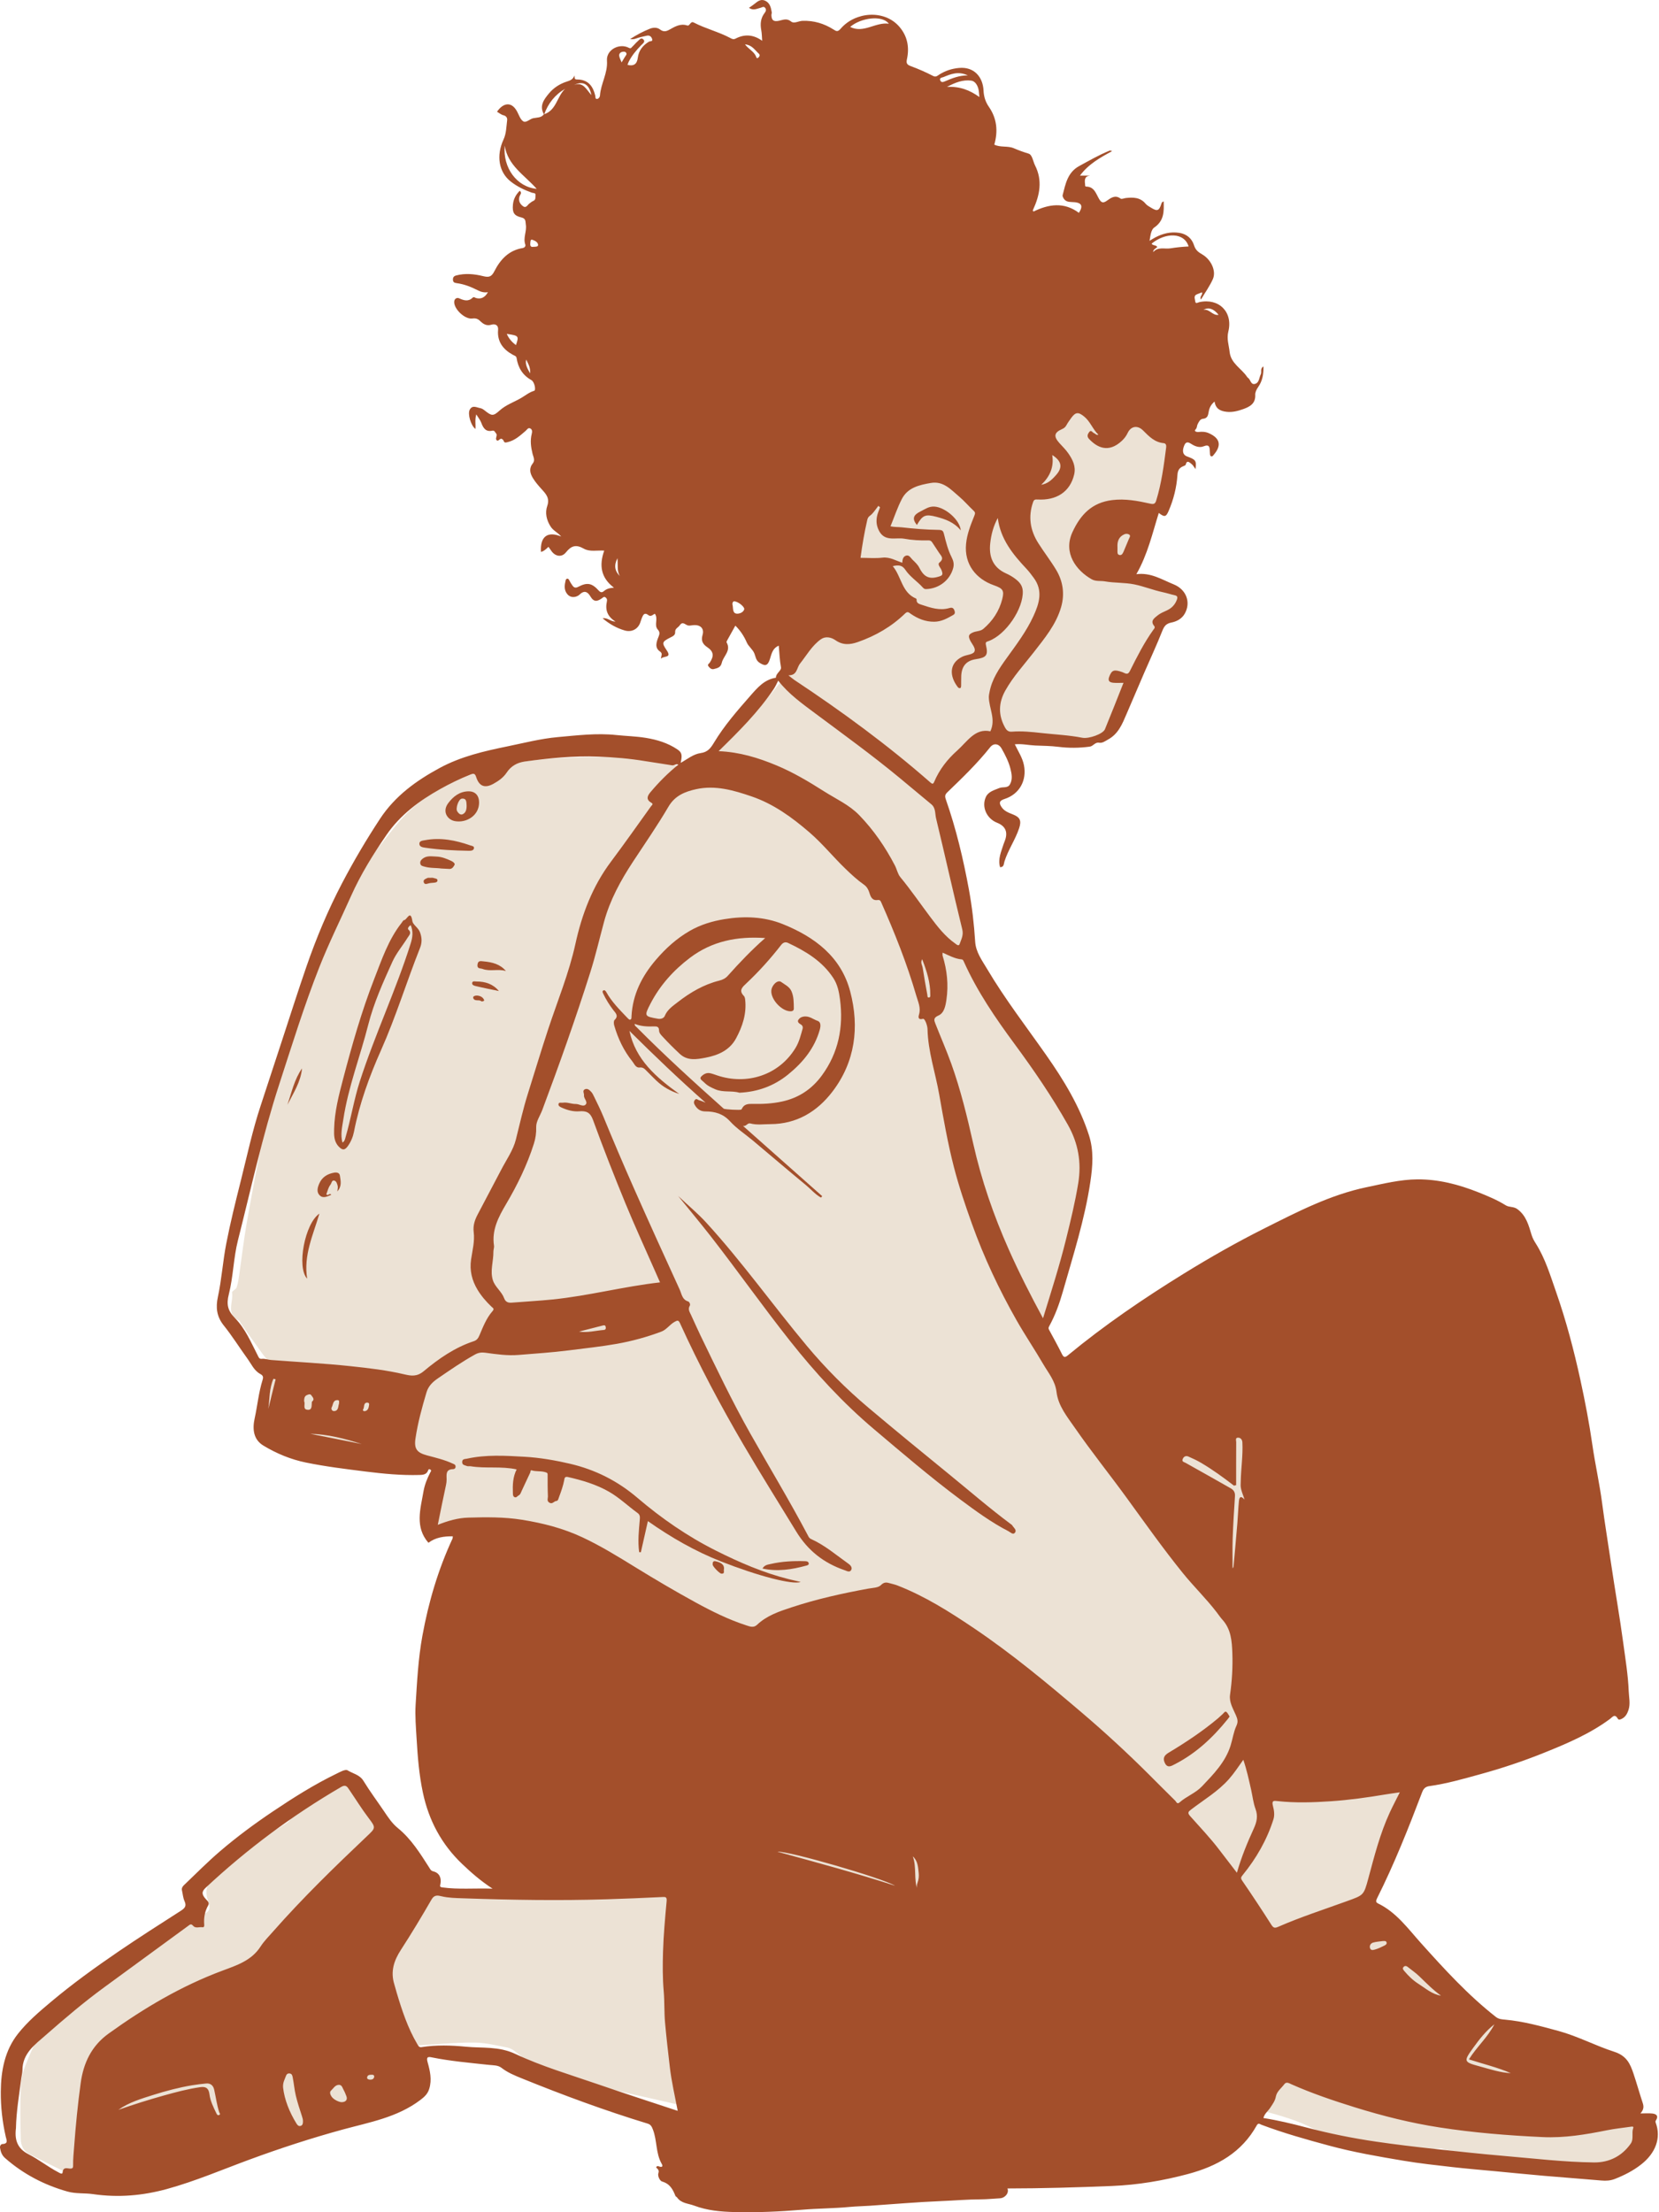 <svg viewBox="135 0 810 1080" fill="none" xmlns="http://www.w3.org/2000/svg" xmlns:xlink="http://www.w3.org/1999/xlink" overflow="visible" width="810px" height="1080px"><g id="Master/Stickers/Looking Ahead"><g id="Group 3"><path id="Vector" d="M331.121 999.282C330.877 1002.38 330.779 1004.88 330.432 1007.34C330.334 1008.05 329.644 1008.9 328.991 1009.24C326.263 1010.66 325.549 1013.08 325.677 1015.79C325.885 1020.21 323.798 1023.17 320.307 1025.6C310.011 1032.81 298.666 1037.1 286.266 1039.21C275.024 1041.11 263.936 1043.92 252.749 1046.14C249.161 1046.86 245.462 1047.16 241.795 1047.31C238.493 1047.44 236.357 1045.24 235.96 1041.85C235.869 1041.07 235.948 1040.26 235.948 1038.88C221.954 1048.78 205.581 1051.42 190.251 1056.81C186.986 1057.95 183.464 1058.77 180.602 1060.58C176.232 1063.35 172.089 1062.66 167.981 1060.8C161.689 1057.95 155.562 1054.72 149.368 1051.65C146.347 1050.15 145.224 1047.27 145.145 1044.35C144.901 1035.51 144.834 1026.66 145.169 1017.82C145.297 1014.47 146.353 1011.02 147.586 1007.85C149.704 1002.44 152.175 997.152 154.726 991.928C156.582 988.126 159.547 985.398 163.111 982.92C169.287 978.63 175.067 973.729 180.803 968.841C194.065 957.545 207.338 946.297 223.523 939.237C227.166 937.65 230.822 936.087 234.453 934.47C237.303 933.201 237.852 931.761 236.809 928.697C236.461 927.672 236.107 926.628 235.936 925.56C235.399 922.271 236.247 919.61 238.975 917.352C245.365 912.061 251.358 906.281 257.906 901.216C263.13 897.176 268.921 893.862 274.499 890.286C276.159 889.224 277.337 888.04 277.484 885.898C277.539 885.093 278.246 884.037 278.96 883.61C287.895 878.258 296.86 872.954 305.91 867.797C306.753 867.315 308.37 867.688 309.365 868.188C309.914 868.469 309.938 869.83 310.158 870.715C310.28 871.197 310.158 871.819 310.414 872.185C314.033 877.324 317.542 882.554 321.399 887.509C324.914 892.019 328.936 896.133 332.519 900.594C338.341 907.85 344.126 915.155 349.637 922.649C351.504 925.194 353.988 924.657 356.234 924.956C362.386 925.78 368.58 926.47 374.78 926.726C379.058 926.903 383.367 926.274 388.328 925.963C386.058 922.704 384.24 919.457 381.829 916.742C369.147 902.425 361.372 885.654 356.71 867.297C354.421 858.295 351.559 849.361 350.241 840.213C349.149 832.609 348.996 824.602 350.089 817.01C352.041 803.364 354.83 789.804 358.053 776.39C360.384 766.686 363.972 757.288 367.146 747.292C363.173 748.012 359.426 748.525 355.764 749.403C351.272 750.478 345.475 746.621 345.865 742.001C346.274 737.204 347.568 732.468 348.715 727.763C349.808 723.271 351.211 718.847 352.487 714.361C346.103 713.415 339.781 712.61 333.513 711.499C328.637 710.633 323.828 709.375 318.983 708.32C318.232 708.155 317.207 707.77 316.724 708.1C312.745 710.828 308.26 709.888 304.086 709.534C298.221 709.046 292.271 708.204 286.65 706.525C279.839 704.493 273.047 702.015 268.195 696.157C266.444 694.045 266.352 691.824 266.462 689.419C266.657 685.367 266.908 681.321 267.133 677.269C267.249 675.188 267.042 673.027 267.548 671.05C268.732 666.473 265.437 664.068 263.24 661.047C259.609 656.061 256.075 651.002 252.511 645.967C252.23 645.571 252.139 644.881 251.785 644.716C244.999 641.604 249.1 635.642 248.294 631.003C248.178 630.338 250.192 629.508 250.534 628.52C251.211 626.585 251.486 624.486 251.785 622.441C253.024 613.971 253.994 605.451 255.471 597.017C257.943 582.92 260.573 568.847 263.454 554.829C265.004 547.292 266.877 539.779 269.215 532.45C274.048 517.29 279.125 502.204 284.41 487.198C288.273 476.225 292.679 465.435 296.762 454.535C302.133 440.188 308.724 426.548 318.818 414.813C323.267 409.643 327.136 403.956 331.78 398.976C339.946 390.218 350.033 384.213 361.08 379.685C373.34 374.656 386.253 371.983 399.252 370.75C413.667 369.383 428.247 369.591 442.759 369.463C447.83 369.42 453.067 369.817 457.949 371.08C463.008 372.386 467.799 374.852 472.583 377.067C475.317 378.336 477.575 378.391 478.942 376.066C486.247 363.647 496.873 354.163 506.716 343.935C512.624 337.795 517.64 330.814 523.249 324.375C526.514 320.628 527.063 315.978 527.246 311.578C527.38 308.319 525.562 304.938 524.433 301.673C521.32 292.678 518.074 283.682 511.824 276.292C507.595 271.293 503.061 266.521 498.416 261.901C490.593 254.12 486.003 244.862 486.797 233.822C487.956 217.607 494.236 203.168 503.61 189.943C516.365 171.94 533.337 159.722 554.202 152.979C559.06 151.41 564.339 150.8 569.471 150.489C576.471 150.074 583.611 149.653 590.52 150.55C598.514 151.581 606.448 153.62 614.18 155.975C627.216 159.948 640.062 164.525 652.994 168.84C657.736 170.421 662.508 171.916 667.232 173.539C673.762 175.785 679.053 179.978 683.959 184.652C688.085 188.576 692.216 192.543 695.939 196.84C698.576 199.879 700.541 203.504 703.122 207.336C703.891 201.044 704.635 194.997 705.404 188.735C708.639 189.181 708.401 192.244 708.547 194.16C708.944 199.354 708.12 204.676 708.816 209.808C710.012 218.626 706.973 226.768 705.404 235.073C704.214 241.39 701.047 247.334 698.752 253.443C698.649 253.724 698.545 254.102 698.325 254.23C693.211 257.129 693.962 263.024 691.643 267.345C690.203 270.03 689.275 272.984 687.92 275.718C687.42 276.737 686.37 277.482 685.095 278.879C688.988 280.49 693.162 282.163 697.288 283.945C701.834 285.91 706.814 286.996 710.488 290.743C713.033 293.343 713.198 295.741 710.543 298.243C707.333 301.264 704.013 304.163 700.834 307.214C696.696 311.181 695.67 316.753 694.194 321.849C691.521 331.064 687.792 339.73 683.099 348.03C682.275 349.488 681.018 350.709 679.95 352.033C679.382 352.741 678.558 353.339 678.259 354.139C677.039 357.398 674.201 361.114 670.765 360.772C670.216 360.717 669.624 360.553 669.117 360.693C661.275 362.884 653.415 359.137 645.555 359.112C636.547 359.082 627.502 358.972 618.556 359.802C615.333 360.101 612.007 362.603 609.34 364.837C603.592 369.64 598.234 374.919 592.729 380.014C591.636 381.028 590.898 381.827 591.27 383.81C593.852 397.542 598.398 410.711 602.152 424.113C605.783 437.069 606.43 450.178 609.866 463.195C613.814 478.165 623.908 491.231 632.812 503.773C640.453 514.538 647.575 525.688 654.507 536.929C658.584 543.538 662.276 550.471 665.333 557.605C668.647 565.331 666.078 573.65 664.815 581.766C663.802 588.284 662.691 594.82 661.037 601.197C657.01 616.723 653.641 632.474 646.397 646.981C645.14 649.501 645.713 652.028 644.603 654.615C644.267 655.402 644.09 656.556 644.42 657.276C646.47 661.731 648.697 666.107 650.852 670.519C651.541 671.935 652.176 673.381 653.159 675.505C666.92 668.627 680.536 661.932 694.047 655.03C709.78 646.999 725.159 638.217 741.185 630.839C753.915 624.98 767.348 620.604 780.56 615.826C790.257 612.317 800.437 610.931 810.635 609.583C824.415 607.758 837.029 610.87 848.984 617.461C854.782 620.659 860.647 623.869 864.589 629.466C866.878 632.712 869.081 636.038 871.07 639.474C873.28 643.288 875.397 647.176 877.179 651.198C878.461 654.084 879.358 657.191 880.029 660.279C881.598 667.449 882.806 674.699 884.387 681.87C885.784 688.211 887.658 694.448 889 700.801C891.246 711.469 893.376 722.161 895.286 732.889C896.745 741.079 898.1 749.312 898.942 757.581C900.144 769.396 901.047 781.248 899.564 793.148C898.594 800.935 897.477 808.606 894.261 815.905C892.522 819.842 889.794 822.472 886.187 824.352C877.643 828.813 868.678 831.754 858.944 832.389C851.847 832.853 846.116 836.063 842.79 842.623C839.281 849.538 836.071 856.605 832.507 863.489C828.595 871.05 824.879 878.782 820.247 885.892C815.175 893.673 812.722 902.26 810.598 911.029C808.969 917.761 807.663 924.578 806.418 931.394C805.807 934.745 805.777 937.815 809.072 940.494C813.826 944.357 817.879 949.068 822.437 953.187C829.016 959.125 835.699 964.966 842.503 970.648C848.118 975.334 853.72 980.101 859.787 984.141C865.114 987.693 870.954 990.567 876.807 993.203C881.079 995.126 885.68 996.444 890.245 997.561C903.769 1000.86 914.15 1008.3 921.974 1019.82C925.233 1024.61 929.309 1028.97 933.575 1032.91C937.389 1036.45 938.384 1040.71 937.28 1045.05C934.802 1054.79 931.043 1058.86 919.759 1059.1C909.182 1059.31 898.533 1058.94 888.012 1057.86C878.626 1056.9 869.374 1054.62 860.055 1052.93C853.647 1051.77 847.239 1050.64 840.837 1049.47C839.971 1049.31 839.122 1048.87 838.268 1048.88C836.51 1048.9 834.759 1049.25 833.001 1049.25C830.725 1049.23 828.442 1049.07 826.178 1048.84C820.698 1048.28 815.224 1047.68 809.756 1047.03C798.405 1045.68 786.87 1044.95 776.526 1039.38C768.532 1035.07 759.915 1032.77 751.236 1030.41C745.738 1028.91 740.526 1026.34 735.186 1024.25C732.416 1023.17 729.7 1021.89 726.85 1021.06C722.883 1019.9 719.319 1021.64 715.962 1023.44C707.87 1027.78 699.619 1031.71 690.605 1033.72C685.583 1034.84 680.475 1035.55 675.464 1036.69C670.545 1037.81 665.706 1039.25 660.824 1040.52C648.46 1043.73 636.156 1047.24 623.7 1050.05C612.856 1052.5 601.865 1054.35 590.88 1056.1C580.34 1057.79 569.752 1059.33 559.133 1060.37C548.819 1061.38 538.426 1062.3 528.088 1062.12C513.997 1061.87 500.089 1059.97 487.865 1051.85C480.236 1046.79 475.568 1039.77 473.096 1031.03C472.754 1029.84 470.875 1028.58 469.489 1028.25C451.633 1024.04 433.635 1020.39 415.895 1015.76C405.245 1012.98 395.005 1008.69 386.363 1001.42C385.265 1000.49 383.764 999.788 382.348 999.526C377.295 998.58 372.205 997.292 367.109 997.195C359.566 997.048 352.005 997.75 344.456 998.195C340.092 998.452 335.735 998.903 331.127 999.288L331.121 999.282Z" fill="#ece2d5"/><g id="Group"><path id="Vector_2" d="M400.626 55.877C398.142 51.721 400.601 48.542 402.987 45.655C405.252 42.915 408.272 40.931 411.72 39.833C413.295 39.333 414.766 38.838 415.461 36.843C415.645 37.929 415.254 38.808 416.743 38.808C422.577 38.796 424.64 42.64 425.617 46.632C425.775 47.297 425.537 48.346 426.453 48.31C427.209 48.279 427.881 47.462 427.942 46.589C428.345 40.797 431.793 35.756 431.347 29.587C430.963 24.277 437.395 20.908 442.039 23.349C443.095 23.905 443.284 23.191 443.699 22.819C444.602 22.007 445.335 21.012 446.262 20.231C447.037 19.578 447.916 18.168 448.984 19.12C450.357 20.341 448.826 21.256 448.051 22.062C445.652 24.54 443.443 27.151 441.905 30.264C441.685 30.703 441.563 31.192 441.386 31.68C444.498 32.424 446.018 31.253 446.409 28.177C446.854 24.662 448.85 22.135 451.889 20.322C452.408 20.011 453.818 20.39 453.403 19.053C453.036 17.881 452.17 17.137 450.858 17.418C449.008 17.82 447.141 18.217 445.365 18.858C444.559 19.151 443.888 19.212 442.643 19.059C445.963 16.96 449.051 15.3 452.298 14.024C453.885 13.402 455.77 13.261 457.241 14.378C458.846 15.599 460.091 15.459 461.824 14.494C464.473 13.017 467.201 11.327 470.545 12.438C471.217 12.664 471.625 11.986 472.01 11.534C472.504 10.955 472.895 10.564 473.78 11.028C479.535 14.012 485.912 15.532 491.637 18.595C492.442 19.029 493.125 19.37 494.151 18.84C498.551 16.557 502.865 16.844 507.131 19.914C506.979 18.003 506.991 16.368 506.692 14.787C506.094 11.669 506.368 8.806 508.401 6.219C508.95 5.517 509.274 4.626 508.535 3.784C507.815 2.96 507.131 3.607 506.375 3.79C504.599 4.217 502.792 5.316 500.681 3.827C501.804 3.027 502.805 2.405 503.702 1.654C505.246 0.372 506.802 -0.641 508.871 0.488C511.031 1.672 511.403 3.839 511.8 5.957C511.892 6.426 511.617 6.957 511.641 7.452C511.739 10.015 512.795 10.637 515.254 10.155C517.195 9.777 519.099 8.721 521.247 10.503C522.687 11.699 524.909 10.241 526.819 10.174C532.36 9.984 537.304 11.467 541.911 14.372C543.242 15.208 543.955 15.758 545.475 13.988C552.542 5.749 566.737 4.498 574.109 13.06C578.07 17.662 579.065 23.087 577.814 28.866C577.35 30.99 577.893 31.625 579.797 32.327C583.459 33.675 587.059 35.268 590.532 37.056C591.936 37.782 592.637 37.02 593.473 36.483C596.476 34.554 599.668 33.492 603.274 33.169C610.671 32.504 614.888 37.654 615.206 44.184C615.352 47.278 616.182 49.787 617.824 52.161C621.778 57.891 622.328 64.067 620.466 70.615C623.487 72.092 626.99 71.085 630.017 72.379C632.367 73.386 634.71 74.259 637.169 74.985C639.043 75.54 639.336 78.738 640.355 80.746C644.102 88.13 642.656 95.283 639.409 102.356C639.287 102.618 639.098 102.911 639.641 103.265C647.019 99.659 654.513 98.499 661.782 103.918C664.07 100.305 663.088 98.713 658.242 98.633C656.454 98.603 655.081 98.267 654.202 96.68C653.97 96.265 653.72 95.692 653.824 95.283C655.221 89.815 656.241 84.145 661.916 81.063C666.768 78.427 671.546 75.656 676.673 73.575C677.014 73.435 677.46 73.557 677.985 73.783C672.175 76.932 666.432 80.118 662.282 85.732H667.213C664.491 86.001 664.528 87.886 664.778 89.882C664.839 90.346 664.65 91.078 665.346 91.09C669.349 91.157 670.118 94.624 671.644 97.169C672.688 98.914 673.542 99.292 675.312 98.072C677.32 96.693 679.382 94.929 682.122 96.961C682.635 97.34 683.825 96.766 684.704 96.674C688.292 96.284 691.728 96.302 694.34 99.469C695.018 100.293 696.08 100.83 697.019 101.41C700.04 103.284 700.925 102.936 702.03 99.512C702.176 99.048 702.317 98.554 703.153 98.328C703.324 103.278 703.391 107.8 698.533 111.095C696.989 112.145 696.696 115.044 696.263 117.558C697.147 117.027 698.014 116.46 698.93 115.977C702.634 114.012 706.466 113.024 710.757 113.671C714.571 114.244 716.981 116.575 717.994 119.786C718.745 122.166 720.155 123.148 721.98 124.204C726.319 126.724 728.931 132.308 727.173 136.263C725.654 139.674 723.42 142.769 721.351 146.253C720.545 144.654 722.389 143.965 721.87 142.695C721.064 143.019 720.271 143.354 719.465 143.647C717.586 144.337 718.458 145.924 718.55 147.028C718.684 148.585 719.777 147.675 720.613 147.492C730.096 145.442 737.078 152.289 734.729 161.858C733.838 165.477 735.003 168.467 735.351 171.763C735.961 177.524 741.191 179.861 743.907 184.029C744.017 184.194 744.176 184.347 744.34 184.457C745.616 185.323 745.664 187.972 747.733 187.417C749.857 186.843 749.741 184.371 750.584 182.711C751.157 181.57 750.083 180.002 751.871 178.879C751.981 182.656 751.371 186.007 749.332 188.9C748.478 190.114 747.801 191.493 747.862 192.72C748.088 197.035 745.213 198.579 741.985 199.726C739.403 200.641 736.773 201.361 733.874 201.038C730.713 200.684 728.534 199.537 728.009 196.04C726.288 197.449 725.465 199.085 725.129 201.056C724.854 202.673 724.616 204.279 722.303 204.462C720.954 204.571 720.271 206.006 719.703 207.183C719.319 207.983 719.563 208.831 718.666 209.716C717.787 210.583 719.35 210.998 720.247 210.888C721.986 210.668 723.591 210.754 725.269 211.51C730.701 213.951 731.525 217.442 727.6 222.031C727.271 222.416 727.033 222.929 726.429 222.788C725.788 222.642 725.837 222.05 725.77 221.562C725.715 221.159 725.715 220.75 725.696 220.347C725.605 218.345 725.538 216.728 722.59 217.912C720.753 218.651 718.635 217.998 716.823 216.838C715.541 216.02 714.144 215.19 713.222 217.418C712.05 220.256 712.502 222.105 714.687 222.892C718.849 224.387 719.227 224.936 718.697 229.019C717.976 228.061 717.488 227.011 716.664 226.444C715.883 225.907 714.534 224.29 713.918 226.834C713.82 227.237 712.96 227.487 712.417 227.738C710.671 228.525 710.012 229.861 709.89 231.772C709.487 237.929 708.004 243.855 705.545 249.518C704.282 252.429 703.543 252.558 700.773 250.428C697.63 260.424 695.359 270.652 689.824 280.319C696.891 279.398 702.28 282.962 708.023 285.275C714.254 287.783 716.56 294.124 713.442 299.598C711.989 302.149 709.493 303.412 706.869 303.937C704.336 304.443 703.384 305.731 702.481 308.02C699.82 314.769 696.739 321.354 693.852 328.018C690.886 334.866 687.951 341.725 685.021 348.591C682.959 353.43 681.03 358.3 675.983 361.041C674.543 361.822 673.286 362.878 671.571 362.591C669.63 362.261 668.825 364.263 667.055 364.507C661.91 365.209 656.833 365.239 651.67 364.592C647.977 364.129 644.212 364.11 640.489 363.958C637.267 363.823 634.075 363.036 630.475 363.366C632.11 366.808 634.197 369.853 634.93 373.521C636.437 381.045 632.702 387.728 625.489 390.053C622.974 390.865 622.565 391.89 624.03 394.051C625.336 395.985 627.429 396.772 629.504 397.584C633.074 398.982 633.819 400.654 632.556 404.425C630.676 410.046 627.179 414.959 625.403 420.628C625.049 421.757 625.245 423.38 623.28 423.356C622.12 419.34 623.859 415.758 625 412.084C625.153 411.602 625.354 411.138 625.537 410.668C627.258 406.323 626.018 403.321 621.815 401.661C616.719 399.647 614.107 393.867 616.371 389.022C617.585 386.422 620.533 385.72 622.926 384.713C624.573 384.024 626.966 384.921 628.088 382.956C629.468 380.539 628.992 377.884 628.345 375.309C627.46 371.781 625.806 368.59 624.036 365.453C622.639 362.981 620.143 362.646 618.422 364.818C612.124 372.752 604.855 379.752 597.581 386.752C596.452 387.838 596.208 388.595 596.799 390.273C601.822 404.614 605.325 419.365 608.071 434.304C609.615 442.72 610.586 451.191 611.123 459.729C611.446 464.855 614.498 468.883 616.988 473.094C625.653 487.728 636.053 501.179 645.799 515.081C654.343 527.262 662.118 539.968 666.695 554.279C669.081 561.73 668.519 569.249 667.366 576.963C664.626 595.332 658.95 612.908 653.897 630.668C652.231 636.514 650.156 642.214 647.214 647.554C646.775 648.347 646.952 648.744 647.306 649.391C649.424 653.284 651.566 657.166 653.537 661.139C654.416 662.915 655.154 662.689 656.448 661.615C674.238 646.925 693.26 633.975 712.868 621.861C725.751 613.897 738.915 606.421 752.451 599.635C768.489 591.591 784.46 583.298 802.225 579.593C810.439 577.885 818.684 575.81 827.1 575.761C837.359 575.7 847.221 578.263 856.747 582.059C861.349 583.89 865.932 585.782 870.149 588.418C871.876 589.498 873.982 588.937 875.782 590.243C880.182 593.422 881.366 598.225 882.8 602.912C883.282 604.48 884.009 605.762 884.869 607.123C889.458 614.385 891.899 622.575 894.707 630.594C899.656 644.741 903.476 659.222 906.656 673.845C908.932 684.305 910.952 694.838 912.478 705.463C913.827 714.843 915.944 724.119 917.183 733.512C918.495 743.465 920.131 753.358 921.595 763.287C923.512 776.28 925.807 789.224 927.564 802.235C928.614 810.01 929.901 817.767 930.213 825.645C930.335 828.745 931.122 831.821 930.078 834.873C929.499 836.569 928.687 838.15 926.942 839.059C926.142 839.474 925.312 839.84 924.836 839.004C923.39 836.453 922.236 838.321 921.077 839.175C911.239 846.462 900.065 851.198 888.83 855.72C878.644 859.821 868.208 863.299 857.614 866.204C849.467 868.444 841.32 870.8 832.91 871.971C831.152 872.215 830.096 873.003 829.37 874.913C822.688 892.477 815.773 909.949 807.333 926.768C806.808 927.818 806.534 928.63 807.815 929.252C816.786 933.597 822.444 941.561 828.839 948.677C840.294 961.426 851.828 974.077 865.389 984.69C866.78 985.782 868.306 985.849 869.856 985.99C878.772 986.801 887.353 989.169 895.939 991.513C905.332 994.076 913.979 998.714 923.146 1001.67C929.291 1003.66 930.969 1007.63 932.599 1012.5C934.186 1017.24 935.522 1022.06 937.091 1026.8C937.664 1028.54 937.511 1030.01 935.925 1031.77C938.152 1031.77 939.953 1031.62 941.716 1031.81C943.608 1032.01 944.859 1032.88 943.578 1035.03C943.327 1035.45 943.151 1035.64 943.383 1036.27C946.214 1043.9 943.145 1051.25 936.438 1056.56C932.379 1059.77 928.07 1061.93 923.402 1063.77C921.26 1064.61 919.118 1064.72 916.848 1064.52C907.578 1063.71 898.301 1063.04 889.031 1062.24C881.085 1061.55 873.145 1060.75 865.2 1060C858.175 1059.34 851.139 1058.76 844.133 1057.96C836.132 1057.05 828.119 1056.18 820.186 1054.85C808.102 1052.82 796 1050.75 784.155 1047.55C772.95 1044.53 761.77 1041.4 750.889 1037.3C750.205 1037.05 749.375 1036.2 748.625 1037.56C741.24 1050.87 729.321 1057.52 715.016 1061.35C702.811 1064.61 690.563 1066.67 677.954 1067.19C660.952 1067.89 643.943 1068.38 626.886 1068.4C627.765 1070.53 625.818 1073.08 623.121 1073.21C620.088 1073.36 617.03 1073.7 614.04 1073.71C607.534 1073.72 601.071 1074.3 594.59 1074.56C582.885 1075.03 571.211 1076.07 559.518 1076.85C556.302 1077.07 553.079 1077.11 549.851 1077.42C542.125 1078.15 534.331 1078.14 526.593 1078.79C515.571 1079.72 504.532 1080.2 493.486 1079.92C486.87 1079.75 480.31 1079.17 473.957 1076.79C471.027 1075.68 467.665 1075.74 465.614 1072.83C465.401 1072.51 464.894 1072.36 464.772 1072.04C463.539 1068.86 462.068 1066.11 458.309 1065.03C457.107 1064.68 456.002 1062.26 456.448 1060.97C457.021 1059.32 455.966 1058.88 455.343 1058.12C455.813 1057.19 456.314 1057.5 456.93 1057.7C458.187 1058.12 458.84 1057.69 458.089 1056.4C455.099 1051.21 455.893 1045.06 453.775 1039.63C453.213 1038.2 452.756 1037.21 451.206 1036.74C430.346 1030.38 409.896 1022.83 389.702 1014.63C386.302 1013.25 382.836 1011.83 379.858 1009.51C378.131 1008.16 375.824 1008.3 373.792 1008.08C364.424 1007.06 355.038 1006.27 345.78 1004.4C344.096 1004.05 343.021 1004.08 343.766 1006.73C344.944 1010.91 345.957 1015.24 344.578 1019.74C343.815 1022.23 342.283 1023.64 340.288 1025.16C328.997 1033.75 315.358 1036.08 302.212 1039.67C286.9 1043.86 271.839 1048.77 256.942 1054.26C243.522 1059.19 230.352 1064.86 216.529 1068.66C204.653 1071.92 192.71 1072.96 180.395 1071.16C176.324 1070.57 172.034 1071.06 167.921 1069.9C156.563 1066.69 146.372 1061.37 137.48 1053.57C135.917 1052.2 135.344 1050.56 135.026 1048.6C134.843 1047.45 135.655 1046.74 136.07 1046.72C139.219 1046.61 138.182 1044.76 137.791 1043.05C136.15 1035.84 135.338 1028.51 135.393 1021.15C135.472 1010.93 137.303 1001.04 143.833 992.806C148.489 986.935 154.244 982.035 159.987 977.22C170.453 968.438 181.53 960.443 192.808 952.754C202.743 945.98 212.88 939.499 223.01 933.017C225.018 931.736 226.294 930.729 225.091 928.117C224.359 926.524 224.255 924.644 223.846 922.899C223.602 921.874 224.072 921.044 224.713 920.427C230.565 914.843 236.26 909.064 242.399 903.803C250.558 896.816 259.194 890.414 268.134 884.409C278.161 877.671 288.341 871.221 299.222 865.954C300.98 865.1 303.604 863.605 304.678 864.264C307.284 865.875 310.597 866.381 312.459 869.42C315.565 874.498 319.141 879.283 322.48 884.214C324.493 887.198 326.391 890.139 329.309 892.513C335.747 897.756 340.11 904.786 344.541 911.707C345.048 912.494 345.31 913.293 346.567 913.598C349.46 914.306 350.644 916.729 350.021 919.835C349.857 920.647 349.564 921.239 350.919 921.422C358.779 922.515 366.657 921.752 375.488 922.045C369.575 918.176 364.998 914.142 360.579 909.925C350.577 900.374 344.37 888.748 341.49 875.242C339.634 866.552 338.927 857.752 338.408 848.909C338.078 843.313 337.584 837.716 337.932 832.132C338.621 820.916 339.207 809.699 341.233 798.579C344.236 782.145 348.899 766.296 355.941 751.142C356.057 750.892 356.008 750.563 356.063 750.02C351.749 749.989 347.727 750.52 344.175 753.181C337.504 745.546 340.257 736.789 341.746 728.202C342.307 724.949 343.522 721.88 345.035 718.932C345.273 718.474 345.878 717.846 345.029 717.394C344.187 716.949 344.144 717.632 343.876 718.212C343.064 719.939 341.362 720.031 339.781 720.079C330.962 720.323 322.236 719.493 313.484 718.395C303.732 717.168 293.992 715.984 284.356 714.007C276.929 712.487 269.99 709.601 263.588 705.726C258.657 702.741 258.199 697.621 259.352 692.367C260.713 686.16 261.281 679.795 263.197 673.704C263.557 672.557 263.667 671.611 262.111 670.787C259.084 669.182 257.723 665.929 255.801 663.275C251.901 657.886 248.367 652.216 244.211 647.035C240.776 642.745 240.275 638.278 241.374 633.2C243.229 624.62 243.784 615.832 245.456 607.208C247.458 596.889 249.997 586.703 252.554 576.53C255.624 564.3 258.248 551.942 262.209 539.944C265.681 529.416 269.111 518.877 272.571 508.349C276.568 496.187 280.437 483.975 284.618 471.879C289.439 457.928 295.109 444.362 301.98 431.241C307.656 420.402 313.838 409.942 320.545 399.738C327.899 388.552 338.304 381.046 349.826 374.839C360.134 369.292 371.363 366.704 382.739 364.379C390.898 362.707 399.015 360.595 407.29 359.857C416.792 359.008 426.294 357.818 435.93 358.844C440.703 359.35 445.53 359.442 450.29 360.217C455.758 361.108 460.994 362.694 465.639 365.795C467.952 367.339 468.183 368.559 467.335 372.428C470.612 370.61 473.517 368.15 477.063 367.662C480.493 367.192 481.933 365.325 483.605 362.548C488.567 354.297 494.901 347.029 501.242 339.803C504.739 335.818 508.144 331.729 513.844 330.862C513.753 328.665 516.627 327.475 516.304 325.748C515.657 322.282 515.553 318.773 515.224 315.209C511.66 316.728 511.653 320.085 510.524 322.794C509.493 325.266 508.169 324.991 505.996 323.667C503.995 322.447 503.976 320.628 503.341 319.072C502.475 316.93 500.504 315.691 499.613 313.653C498.288 310.619 496.519 307.879 494.029 305.438C492.717 307.794 491.405 310.137 490.111 312.499C489.922 312.841 489.622 313.372 489.751 313.598C492.106 317.705 488.176 320.25 487.413 323.563C486.876 325.901 485.265 326.188 483.568 326.621C482.458 326.902 481.665 326.267 480.981 325.4C480.176 324.381 481.176 324.064 481.585 323.441C483.715 320.195 483.392 318.016 480.352 315.984C478.131 314.495 477.179 312.823 478.015 310.009C478.997 306.701 476.819 304.712 472.962 305.267C472.144 305.383 471.388 305.542 470.643 305.267C469.361 304.797 468.22 303.235 466.835 305.328C466.115 306.421 464.51 306.793 464.638 308.642C464.741 310.131 463.38 310.687 462.172 311.297C458.169 313.335 458.047 313.854 460.537 317.509C463.191 321.397 459.017 320.042 457.699 321.58C457.778 320.006 458.755 319.102 457.174 318.01C454.495 316.167 455.545 313.274 456.533 310.864C457.095 309.49 457.217 308.532 456.21 307.415C454.135 305.127 456.539 302.21 454.751 299.653C453.982 299.836 452.865 301.325 451.608 300.324C449.667 298.774 449.039 300.129 448.416 301.593C448.062 302.423 447.849 303.314 447.519 304.157C446.311 307.269 443.278 308.746 439.995 307.788C436.052 306.64 432.574 304.669 429.229 301.868C431.658 301.404 433.007 303.461 435.54 303.461C431.457 300.971 430.438 297.633 431.304 293.703C431.524 292.714 431.335 292.201 430.676 291.676C429.888 291.036 429.352 291.768 428.827 292.128C426.648 293.623 424.97 294.075 423.267 291.182C422.303 289.54 420.685 287.642 418.018 290.242C416.786 291.444 413.924 292.336 412.007 290.084C410.238 288.003 410.634 285.555 411.196 283.212C411.342 282.602 412.306 281.955 412.923 283.255C413.35 284.158 413.899 285.024 414.485 285.842C415.199 286.837 415.944 287.209 417.292 286.501C421.698 284.194 423.987 284.628 427.35 288.35C428.271 289.37 429.034 289.278 429.84 288.582C431.201 287.411 432.806 287.032 434.765 286.904C428.381 282.101 427.441 276.023 430.011 268.809C426.55 268.59 422.895 269.487 420.063 267.869C416.224 265.679 413.936 266.399 411.293 269.688C409.176 272.318 405.905 271.617 404.062 268.754C403.683 268.169 403.25 267.613 402.78 266.96C401.694 267.985 400.644 269.066 399.131 269.444C398.642 262.047 402.231 259.142 409.005 261.931C407.308 259.954 405.178 259.1 403.885 257.129C401.767 253.894 401.053 250.269 402.188 247.022C403.53 243.172 401.511 241.097 399.509 238.881C397.947 237.154 396.421 235.421 395.213 233.444C393.754 231.07 393.168 228.641 395.17 226.169C396.366 224.692 395.359 222.935 395.029 221.592C394.218 218.29 393.766 215.117 394.627 211.785C394.877 210.815 394.944 209.606 393.827 209.13C392.802 208.691 392.301 209.783 391.624 210.363C388.981 212.609 386.467 215.001 382.879 215.849C381.768 216.112 381.255 216.258 380.853 215.099C380.737 214.757 380.34 214.434 379.992 214.263C378.991 213.756 378.21 216.075 377.313 214.672C376.794 213.86 378.045 212.426 377.203 211.584C376.733 211.114 376.483 210.021 375.397 210.259C372.156 210.967 370.936 208.972 369.978 206.378C369.502 205.084 368.555 203.967 367.542 202.307C366.767 204.98 367.323 207.226 367.128 209.417C364.949 207.849 363.197 202.094 364.363 199.982C365.699 197.572 367.75 198.975 369.508 199.256C370.252 199.378 370.991 199.878 371.601 200.361C375.049 203.082 375.726 203.308 378.9 200.446C382.037 197.614 385.948 196.327 389.47 194.276C391.545 193.068 393.4 191.487 395.798 190.785C396.793 190.492 395.975 186.41 394.45 185.567C390.129 183.163 387.944 179.477 387.212 174.747C387.065 173.789 386.144 173.612 385.454 173.24C380.645 170.622 377.71 166.826 378.186 161.101C378.412 158.373 376.373 158.062 374.939 158.52C372.388 159.325 370.667 157.94 369.337 156.634C368.031 155.353 366.804 155.353 365.425 155.505C361.91 155.902 356.454 150.751 356.777 147.193C356.905 145.741 358.132 145.179 359.139 145.625C361.47 146.656 363.624 147.388 365.748 145.344C366.383 144.734 366.877 145.356 367.408 145.503C369.874 146.17 371.815 145.216 373.23 142.64C371.332 142.958 369.776 142.488 368.177 141.67C364.967 140.035 361.592 138.71 357.979 138.234C356.936 138.094 356.228 137.844 356.155 136.666C356.082 135.482 356.521 134.798 357.735 134.475C362.166 133.303 366.603 133.755 370.905 134.817C373.688 135.506 374.982 135.177 376.391 132.388C379.26 126.73 383.416 122.184 390.208 121.092C391.16 120.939 391.752 120.182 391.459 119.34C390.318 116.057 392.277 112.902 391.734 109.673C391.49 108.239 391.905 106.707 389.586 106.164C385.936 105.31 385.106 103.754 385.43 99.988C385.662 97.315 386.791 95.057 388.774 93.129C390.025 94.209 388.921 95.045 388.664 95.863C388.024 97.907 388.768 99.518 390.324 100.659C391.917 101.837 392.546 99.982 393.54 99.305C394.126 98.902 394.663 98.383 395.31 98.127C396.738 97.559 396.348 96.253 396.47 95.271C396.622 94.093 395.365 94.312 394.694 94.075C390.989 92.75 387.468 91.066 384.368 88.631C378.528 84.048 377.179 76.022 380.853 68.089C382.238 65.099 382.201 61.834 382.616 58.678C382.745 57.708 382.274 56.61 380.816 56.274C379.699 56.018 378.723 55.151 377.673 54.547C380.364 50.537 384.618 48.993 387.541 54.577C388.414 56.243 389.104 58.434 390.526 59.27C391.911 60.082 393.644 58.074 395.371 57.708C397.178 57.324 399.234 57.592 400.54 55.816C406.729 53.9 406.912 47.04 410.939 43.354C405.899 46.241 402.603 50.537 400.65 55.926L400.626 55.877ZM348.728 744.423C353.781 742.422 358.645 741.03 363.673 740.896C372.412 740.658 381.133 740.548 389.866 741.946C400.101 743.587 409.981 746.12 419.367 750.52C428.369 754.737 436.791 759.943 445.243 765.148C454.867 771.074 464.613 776.817 474.53 782.248C482.494 786.606 490.654 790.67 499.338 793.484C501.126 794.063 502.939 794.832 504.635 793.221C509.408 788.681 515.474 786.679 521.528 784.683C533.74 780.662 546.256 777.879 558.883 775.572C561.025 775.181 563.778 775.187 565.084 773.863C566.731 772.197 567.952 772.508 569.593 772.972C570.747 773.302 571.937 773.546 573.053 773.979C586.492 779.185 598.575 786.838 610.445 794.838C629.022 807.355 646.226 821.654 663.246 836.148C674.427 845.668 685.241 855.634 695.659 866.003C700.053 870.379 704.41 874.791 708.84 879.13C709.335 879.612 709.677 881.028 710.928 879.923C714.315 876.921 718.703 875.432 721.925 872.032C727.558 866.088 733.264 860.285 735.815 852.235C736.834 849.007 737.273 845.54 738.683 842.513C739.641 840.463 739.165 839.108 738.433 837.387C737.06 834.177 735.046 831.034 735.564 827.378C736.529 820.635 736.926 813.873 736.688 807.087C736.48 801.258 736.095 795.412 731.836 790.731C730.829 789.627 729.999 788.363 729.089 787.173C723.945 780.448 717.83 774.541 712.526 767.98C702.847 756.012 693.968 743.429 684.911 730.985C676.679 719.67 667.897 708.746 659.927 697.243C656.125 691.75 651.657 686.416 650.839 679.532C650.199 674.144 646.891 670.317 644.389 666.021C640.148 658.74 635.406 651.746 631.25 644.417C622.743 629.416 615.413 613.842 609.585 597.584C606.283 588.369 603.14 579.105 600.705 569.621C597.709 557.977 595.646 546.138 593.565 534.317C591.692 523.674 588.097 513.342 587.853 502.387C587.81 500.568 586.522 497.181 585.699 497.389C582.934 498.085 583.447 496.156 583.715 495.253C584.679 491.988 583.276 489.193 582.421 486.251C577.863 470.512 571.802 455.335 565.181 440.371C564.882 439.693 564.534 439.235 563.454 439.394C561.373 439.699 560.311 438.485 559.676 436.447C559.164 434.799 558.523 433.09 556.881 431.937C553.567 429.611 550.601 426.847 547.684 424.033C541.734 418.285 536.541 411.822 530.224 406.378C521.687 399.018 512.679 392.476 501.993 388.82C493.284 385.842 484.307 383.206 474.909 385.269C469.434 386.471 464.552 388.387 461.348 393.861C455.966 403.052 449.869 411.822 444.023 420.732C438.005 429.904 432.781 439.443 429.895 450.117C427.673 458.325 425.757 466.631 423.188 474.729C416.029 497.334 408.083 519.67 399.771 541.878C398.722 544.679 396.702 547.487 396.793 550.233C396.891 553.15 396.47 555.823 395.652 558.398C392.369 568.724 387.651 578.415 382.153 587.741C378.454 594.008 375.019 600.385 376.19 608.124C376.337 609.088 375.885 610.126 375.897 611.126C375.964 615.813 374.14 620.531 375.702 625.157C376.794 628.403 379.943 630.527 381.14 633.78C381.829 635.641 383.08 636.099 384.899 635.952C391.551 635.409 398.227 635.074 404.861 634.396C422.425 632.602 439.543 628.049 457.253 626.054C456.313 623.918 455.459 621.995 454.617 620.073C449.832 609.18 444.846 598.372 440.324 587.368C434.813 573.948 429.504 560.431 424.549 546.797C423.194 543.074 421.32 542.257 417.835 542.537C414.931 542.769 412.075 541.994 409.377 540.798C408.517 540.413 407.497 539.95 407.687 538.973C407.882 537.978 409.047 538.461 409.804 538.339C411.965 537.991 413.991 539.004 416.127 538.967C417.732 538.943 419.636 540.395 420.801 539.376C422.333 538.039 419.947 536.422 420.136 534.756C420.252 533.743 419.203 532.413 420.576 531.784C421.87 531.192 422.907 532.224 423.712 533.115C424.304 533.768 424.689 534.628 425.086 535.44C426.648 538.65 428.229 541.829 429.596 545.149C434.356 556.744 439.268 568.285 444.346 579.752C451.73 596.419 459.267 613.024 466.865 629.593C467.823 631.687 468.037 634.494 470.984 635.361C471.515 635.513 472.205 636.734 471.796 637.429C470.765 639.187 471.723 640.511 472.401 641.97C473.932 645.259 475.373 648.591 476.953 651.856C484.753 667.974 492.46 684.134 501.273 699.745C510.622 716.308 520.472 732.596 529.364 749.421C529.754 750.154 529.98 750.886 531.005 751.35C537.755 754.383 543.339 759.223 549.308 763.458C550.412 764.239 551.242 765.392 550.559 766.528C549.802 767.779 548.502 766.961 547.349 766.564C537.249 763.079 529.474 757.044 523.78 747.725C515.157 733.609 506.356 719.597 498.002 705.317C486.717 686.038 476.257 666.326 467.005 645.985C466.273 644.368 465.706 644.576 464.388 645.308C462.001 646.632 460.421 649.147 457.937 650.08C450.894 652.729 443.638 654.719 436.223 656.043C428.405 657.434 420.508 658.24 412.636 659.253C404.525 660.296 396.384 660.797 388.255 661.474C382.824 661.932 377.38 661.145 371.973 660.4C370.301 660.168 368.671 660.303 367.005 661.224C360.689 664.727 354.769 668.828 348.831 672.893C346.348 674.589 344.193 676.554 343.241 679.74C341.02 687.173 338.982 694.637 337.846 702.314C337.102 707.373 338.634 709.198 343.424 710.498C347.66 711.645 351.98 712.628 356.002 714.507C356.661 714.813 357.333 714.929 357.43 715.826C357.534 716.759 356.893 717.235 356.228 717.242C352.468 717.29 353.048 719.945 353.06 722.301C353.06 723.204 352.957 724.083 352.755 724.992C351.376 731.327 350.119 737.692 348.74 744.442L348.728 744.423ZM466.218 373.301C464.986 372.697 464.198 373.808 463.155 373.631C458.81 372.892 454.428 372.319 450.089 371.592C442.46 370.317 434.795 369.682 427.1 369.383C415.077 368.913 403.152 370.122 391.258 371.769C387.413 372.3 384.466 374.027 382.348 377.219C380.737 379.642 378.418 381.247 375.964 382.614C371.741 384.963 368.94 383.926 367.469 379.3C366.859 377.39 366.09 377.604 364.686 378.153C359.56 380.173 354.623 382.571 349.82 385.269C339.622 390.993 330.383 397.871 323.682 407.629C317.17 417.107 311.128 426.835 306.405 437.405C301.224 449.006 295.554 460.4 290.892 472.221C283.489 490.993 277.539 510.272 271.302 529.453C263.185 554.413 257.619 580.045 251.187 605.451C248.984 614.147 248.904 623.234 246.72 631.87C245.468 636.813 246.183 639.889 249.722 643.489C254.721 648.573 257.528 655.28 260.768 661.584C261.256 662.53 261.501 663.525 262.788 663.378C264.344 663.208 265.791 663.818 267.286 663.934C280.273 664.947 293.29 665.594 306.252 666.973C315.077 667.913 323.865 668.926 332.512 670.97C335.851 671.757 338.621 672.124 341.868 669.42C349.204 663.299 357.101 657.8 366.358 654.761C367.848 654.273 368.501 653.266 369.087 651.905C370.85 647.767 372.467 643.514 375.482 640.078C376.508 638.906 375.677 638.589 375.055 638.003C372.388 635.483 369.972 632.7 368.104 629.569C365.425 625.077 364.217 620.287 365.004 614.873C365.645 610.467 366.847 606 366.285 601.533C365.877 598.298 366.804 595.613 368.202 592.94C371.997 585.659 375.885 578.434 379.669 571.147C382.207 566.253 385.57 561.535 386.876 556.311C388.737 548.884 390.391 541.402 392.692 534.079C395.981 523.606 399.149 513.097 402.579 502.668C407.162 488.741 412.801 475.15 415.95 460.778C419.129 446.266 424.304 432.681 433.3 420.671C439.97 411.761 446.378 402.649 452.872 393.611C453.195 393.166 454.178 392.58 453.085 391.951C450.406 390.419 450.9 388.741 452.591 386.733C456.698 381.851 461.165 377.341 466.212 373.301H466.218ZM465.889 1030.52C464.473 1023.07 462.874 1016.26 462.05 1009.27C461.196 1001.97 460.36 994.686 459.701 987.369C459.249 982.31 459.499 977.244 459.06 972.216C458.492 965.765 458.523 959.302 458.718 952.864C458.968 944.631 459.719 936.411 460.476 928.202C460.677 926.03 459.957 926.048 458.254 926.134C449.246 926.573 440.233 926.951 431.219 927.226C407.803 927.946 384.392 927.555 360.988 926.744C357.516 926.622 353.939 926.579 350.455 925.731C348.831 925.34 347.08 924.937 345.743 927.25C340.928 935.587 335.973 943.844 330.731 951.918C327.307 957.191 325.592 962.53 327.514 968.706C327.935 970.055 328.265 971.428 328.668 972.777C331.262 981.474 334.093 990.078 338.75 997.951C339.226 998.757 339.641 999.593 340.788 999.41C348.014 998.274 355.3 998.5 362.495 999.202C370.527 999.983 378.473 998.903 386.577 1002.71C399.601 1008.83 413.588 1012.92 427.246 1017.64C439.958 1022.04 452.768 1026.16 465.877 1030.51L465.889 1030.52ZM622.169 252.881C620.02 256.817 618.946 260.961 618.477 265.19C617.75 271.751 619.746 277.048 626.221 279.953C627.765 280.643 629.272 281.503 630.615 282.522C632.598 284.024 634.234 285.696 634.362 288.57C634.74 297.077 626.154 309.881 617.689 312.969C616.536 313.39 616.017 313.384 616.414 315.081C617.555 319.92 616.566 321.037 611.544 321.794C606.887 322.495 604.562 325.095 604.324 329.929C604.245 331.546 604.312 333.169 604.269 334.793C604.257 335.159 604.196 335.702 603.958 335.842C603.488 336.123 602.957 335.854 602.634 335.439C598.661 330.289 598.124 323.905 604.855 320.597C606.808 319.639 610 319.597 610.726 318.169C611.666 316.326 609.176 314.141 608.377 311.999C607.717 310.223 608.206 309.637 609.859 308.837C611.574 308.014 613.643 308.258 615.09 307.031C619.648 303.15 622.852 298.335 624.341 292.494C625.421 288.253 624.653 287.27 620.246 285.72C611.513 282.65 605.728 275.461 606.674 265.544C607.144 260.607 608.95 256.225 610.72 251.783C611.178 250.623 611.233 250.147 610.329 249.305C607.949 247.09 605.844 244.569 603.366 242.482C599.338 239.095 595.665 234.719 589.495 235.781C583.88 236.745 578.21 238.002 575.324 243.605C573.133 247.852 571.619 252.448 569.782 256.945C571.687 257.373 573.511 257.251 575.299 257.446C581.213 258.105 587.169 258.618 593.107 258.685C595.14 258.709 595.487 259.106 595.933 260.882C596.873 264.641 597.831 268.498 599.57 271.909C600.547 273.826 600.895 275.406 600.406 277.262C598.832 283.285 593.376 287.447 587.084 287.594C586.37 287.612 585.937 287.234 585.534 286.794C582.824 283.786 579.278 281.558 577.027 278.177C575.519 275.913 573.81 275.724 570.893 276.383C575.226 281.662 575.269 289.284 582.257 292.213C582.403 292.274 582.549 292.561 582.537 292.726C582.366 294.557 583.917 294.893 585.033 295.265C589.403 296.705 593.785 298.231 598.527 296.845C599.436 296.583 600.431 296.516 600.949 297.901C601.346 298.957 601.346 299.683 600.406 300.226C597.526 301.874 594.688 303.491 591.154 303.528C586.834 303.571 583.148 302.045 579.694 299.683C578.796 299.067 578.168 298.274 576.917 299.494C570.307 305.92 562.514 310.406 553.818 313.451C549.961 314.8 546.439 315.026 542.912 312.554C540.733 311.028 537.975 310.54 535.79 312.09C531.439 315.178 528.827 319.914 525.568 324.027C523.939 326.084 524.243 329.813 519.935 329.684C521.204 330.679 522.01 331.399 522.907 331.997C546.024 347.322 568.367 363.683 589.238 381.985C590.135 382.773 590.593 382.937 591.142 381.637C593.657 375.687 597.55 370.689 602.329 366.442C607.29 362.023 611.086 355.377 618.531 357.031C621.357 351.069 617.842 345.845 617.799 340.285C617.793 339.492 617.976 338.692 618.123 337.905C619.294 331.576 622.797 326.426 626.459 321.348C631.213 314.745 636.144 308.239 639.562 300.8C642.387 294.661 644.364 288.381 639.726 282.132C638.597 280.606 637.469 279.062 636.169 277.683C629.486 270.591 623.456 263.158 622.163 252.881H622.169ZM142.802 1038.86C142.063 1044.52 143.32 1048.85 148.947 1051.72C153.915 1054.25 158.358 1057.81 163.331 1060.42C164.021 1060.78 165.455 1061.78 165.565 1060.59C165.815 1057.83 167.646 1058.59 169.037 1058.69C170.392 1058.78 170.722 1058.42 170.697 1057.12C170.642 1054.08 170.966 1051.07 171.192 1048.04C171.961 1037.66 172.98 1027.31 174.389 1017C175.738 1007.15 179.656 998.812 188.005 992.8C205.324 980.332 223.523 969.549 243.607 962.067C250.565 959.473 257.784 957.178 262.196 950.325C263.924 947.64 266.248 945.327 268.372 942.91C282.756 926.585 298.343 911.432 314.119 896.48C318.452 892.373 318.617 892.349 314.973 887.558C311.562 883.066 308.62 878.269 305.441 873.625C304.611 872.411 303.86 871.044 301.681 872.319C277.746 886.264 255.666 902.681 235.423 921.587C233.33 923.546 233.434 924.931 235.649 927.311C236.327 928.038 237.358 928.941 236.674 930.143C235.045 933.017 234.453 936.075 234.691 939.346C234.74 940.011 234.862 941.012 233.794 940.866C232.268 940.658 230.456 941.58 229.26 940.146C228.283 938.98 227.709 939.602 226.898 940.194C213.343 950.124 199.783 960.059 186.205 969.958C176.141 977.287 166.676 985.343 157.326 993.545C151.998 998.22 145.957 1002.45 145.957 1010.7C145.957 1011.99 145.554 1013.29 145.389 1014.59C144.358 1022.69 142.966 1030.75 142.789 1038.85L142.802 1038.86ZM683.544 333.358C681.762 333.358 680.158 333.48 678.583 333.328C676.874 333.157 675.733 332.535 676.581 330.35C677.85 327.103 678.857 326.7 683.001 328.134C684.252 328.568 685.528 329.868 686.645 327.628C690.111 320.701 693.59 313.775 698.13 307.452C698.441 307.019 699.174 306.384 698.514 305.585C696.458 303.095 698.643 301.74 700.132 300.501C701.419 299.433 703.067 298.762 704.617 298.054C707.016 296.955 708.694 295.265 709.609 292.769C710.055 291.554 709.902 290.883 708.511 290.584C706.564 290.163 704.672 289.522 702.725 289.107C698.032 288.106 693.547 286.269 688.884 285.311C684.191 284.347 679.242 284.664 674.506 283.828C672.352 283.45 670.039 283.95 668.013 282.803C660.519 278.568 653.921 269.981 658.621 259.783C662.6 251.142 668.19 245.35 678.028 244.142C684.411 243.361 690.508 244.52 696.61 245.887C698.282 246.26 699.009 246.003 699.503 244.398C702.115 235.928 703.25 227.182 704.373 218.437C704.495 217.467 704.312 216.447 703.147 216.344C698.747 215.953 695.97 213.024 693.113 210.162C690.459 207.495 687.182 207.946 685.571 211.382C684.85 212.914 683.886 214.147 682.721 215.233C676.233 221.269 670.729 218.553 666.713 214.281C665.627 213.128 665.962 212.072 666.713 211.022C667.769 209.551 668.373 211.211 669.16 211.468C669.85 211.687 670.283 212.627 671.284 212.218C668.525 209.57 667.335 205.804 664.363 203.375C661.489 201.026 660.122 201.111 657.962 204.114C657.138 205.261 656.308 206.414 655.63 207.653C655.111 208.605 654.416 209.106 653.427 209.539C649.656 211.181 649.363 213.097 652.237 216.295C653.726 217.955 655.362 219.517 656.613 221.342C658.712 224.405 660.403 227.64 659.457 231.649C657.437 240.218 650.724 244.38 641.618 243.855C640.373 243.782 639.824 243.91 639.409 245.1C636.907 252.216 637.975 258.904 641.936 265.154C644.737 269.578 647.971 273.734 650.669 278.22C654.044 283.834 654.892 290.059 653.098 296.339C650.644 304.919 644.981 311.669 639.629 318.559C634.899 324.644 629.645 330.338 625.849 337.118C622.486 343.129 622.333 349.116 625.714 355.194C626.496 356.598 627.368 357.33 629.046 357.202C633.923 356.824 638.793 357.33 643.608 357.867C650.217 358.599 656.881 358.886 663.423 360.168C666.634 360.796 673.536 358.313 674.482 356.018C677.533 348.621 680.438 341.158 683.532 333.383L683.544 333.358ZM644.243 643.587C648.252 630.558 652.31 617.888 655.502 604.969C657.736 595.93 659.927 586.892 661.44 577.689C663.112 567.51 661.452 558.081 656.363 549.079C648.612 535.36 639.745 522.404 630.407 509.735C621.058 497.059 612.166 484.091 605.673 469.652C605.404 469.054 605.191 468.431 604.55 468.376C601.242 468.089 598.374 466.478 595.219 465.075C595.219 465.819 595.121 466.246 595.231 466.606C597.398 473.631 598.161 480.753 597.086 488.082C596.635 491.182 595.976 494.551 593.205 495.766C590.599 496.907 591.045 498.097 591.704 499.769C594.261 506.281 597.08 512.689 599.448 519.267C604.037 532.047 607.229 545.229 610.207 558.453C614.205 576.237 620.137 593.355 627.527 610.003C632.556 621.33 638.176 632.346 644.249 643.581L644.243 643.587ZM485.863 366.722C496.085 367.131 505.203 369.951 514.089 373.649C522.272 377.054 529.87 381.583 537.316 386.318C543.156 390.029 549.619 392.909 554.507 397.95C561.568 405.237 567.268 413.543 571.943 422.544C572.901 424.394 573.291 426.645 574.567 428.202C579.748 434.481 584.338 441.188 589.22 447.688C592.79 452.442 596.439 457.159 601.389 460.638C602.121 461.157 603.11 462.133 603.561 460.809C604.33 458.557 605.527 456.58 604.819 453.705C600.382 435.678 596.391 417.546 592.027 399.5C591.478 397.218 591.911 394.459 589.739 392.665C584.533 388.344 579.352 383.999 574.14 379.691C560.94 368.779 547.08 358.734 533.355 348.512C526.776 343.605 520.026 338.82 514.961 332.284C514.253 333.627 513.668 335.024 512.844 336.257C505.343 347.517 495.805 356.994 485.857 366.728L485.863 366.722ZM818.453 875.004C815.847 875.389 813.589 875.682 811.349 876.06C802.579 877.525 793.791 878.758 784.905 879.362C776.191 879.954 767.488 880.247 758.786 879.295C757.046 879.105 755.783 878.874 756.497 881.608C757.034 883.664 757.437 886.032 756.741 888.223C753.556 898.25 748.399 907.215 741.783 915.344C740.923 916.406 740.618 916.851 741.533 918.188C746.403 925.279 751.139 932.462 755.765 939.718C756.766 941.287 757.474 941.366 759.079 940.664C769.978 935.892 781.317 932.249 792.491 928.19C800.791 925.175 800.822 925.438 803.098 916.985C806.027 906.116 808.792 895.199 813.534 884.897C815.011 881.687 816.67 878.581 818.458 875.004H818.453ZM751.835 1034.01C759.072 1035.15 765.914 1036.81 772.718 1038.6C783.972 1041.57 795.39 1043.87 806.882 1045.55C816.384 1046.94 825.94 1048.08 835.51 1049.11C846.775 1050.33 858.047 1051.55 869.337 1052.52C883.947 1053.76 898.545 1055.52 913.223 1055.7C920.576 1055.79 926.85 1052.71 931.201 1046.51C932.776 1044.26 931.513 1041.38 932.422 1038.89C932.745 1038.01 931.763 1038.17 931.195 1038.26C927.283 1038.83 923.335 1039.23 919.466 1040.01C909.134 1042.1 898.808 1043.81 888.183 1043.32C871.321 1042.54 854.544 1041.2 837.847 1038.61C823.835 1036.45 810.189 1033.03 796.678 1028.84C786.12 1025.56 775.666 1022.03 765.56 1017.55C764.382 1017.02 763.064 1016.15 762.069 1017.49C760.61 1019.48 758.395 1020.97 757.913 1023.61C757.541 1025.66 756.32 1027.25 755.221 1028.95C754.141 1030.63 752.378 1031.85 751.84 1034.02L751.835 1034.01ZM742.046 859.125C739.653 862.463 737.585 865.655 735.046 868.529C729.706 874.577 722.804 878.623 716.505 883.445C715.169 884.47 714.687 885.044 716.072 886.6C720.887 892.025 725.91 897.274 730.31 903.065C733.093 906.733 735.919 910.37 738.915 914.27C741.118 906.55 744.029 899.532 747.184 892.623C748.637 889.438 749.265 886.569 747.996 883.127C746.903 880.155 746.568 876.902 745.866 873.784C744.768 868.951 743.736 864.093 742.052 859.125H742.046ZM564.681 247.663L563.857 246.955C562.807 248.31 561.855 249.75 560.683 250.983C559.865 251.837 558.846 252.1 558.468 253.717C557.046 259.82 556.009 265.959 555.142 272.331C558.792 272.331 562.367 272.648 565.858 272.245C569.471 271.824 572.266 273.673 575.531 274.723C575.611 273.27 575.855 271.726 577.362 271.263C578.906 270.78 579.608 272.343 580.499 273.215C581.726 274.412 583.032 275.559 583.831 277.133C585.668 280.759 587.883 283.004 592.643 281.698C595.072 281.033 595.61 280.813 594.725 278.415C594.273 277.195 592.522 275.565 593.669 274.65C596.281 272.563 594.316 271.238 593.37 269.694C592.375 268.071 591.234 266.545 590.239 264.928C589.763 264.153 589.232 263.787 588.298 263.811C584.344 263.927 580.291 263.701 576.508 263.006C572.291 262.23 566.78 264.763 563.967 258.709C562.917 256.451 562.801 254.517 563.131 252.387C563.387 250.769 564.143 249.238 564.674 247.669L564.681 247.663ZM738.555 725.029C738.201 725.12 737.841 725.212 737.487 725.297C732.324 721.306 727.057 717.467 721.437 714.16C719.453 712.994 717.36 712.011 715.248 711.09C714.101 710.589 713.021 710.956 712.49 712.219C711.892 713.635 712.984 713.678 713.906 714.19C721.241 718.242 728.497 722.435 735.803 726.536C737.383 727.421 738.091 728.562 737.969 730.442C737.517 737.32 737.09 744.204 736.846 751.094C736.675 756.055 736.809 761.029 736.809 765.624C736.803 765.643 737.225 765.24 737.261 764.807C737.92 757.697 738.555 750.587 739.147 743.471C739.44 739.95 739.544 736.41 739.891 732.895C740.038 731.406 740.459 729.703 742.662 732.077C740.38 725.926 740.734 725.932 740.782 723.314C740.898 716.93 741.917 710.583 741.588 704.188C741.515 702.778 740.679 701.771 739.324 701.875C738.012 701.978 738.579 703.321 738.573 704.096C738.524 711.065 738.543 718.041 738.543 725.01L738.555 725.029ZM273.218 1019.18C273.889 1025.02 276.275 1031.11 279.79 1036.78C280.236 1037.5 280.834 1038.13 281.756 1037.87C282.818 1037.56 282.903 1036.64 282.921 1035.68C282.94 1034.76 282.702 1033.94 282.409 1033.06C281.322 1029.75 280.23 1026.43 279.425 1023.05C278.735 1020.14 278.503 1017.13 277.917 1014.2C277.764 1013.46 277.649 1012.4 276.404 1012.26C275.171 1012.12 274.786 1012.95 274.493 1013.78C273.969 1015.27 273.029 1016.66 273.218 1019.18ZM192.777 1030.02C200.101 1027.46 207.485 1025.11 214.955 1023.03C220.826 1021.39 226.703 1019.81 232.763 1018.95C235.613 1018.55 236.9 1019.52 237.272 1022.44C237.694 1025.76 239.219 1028.78 240.678 1031.78C240.94 1032.32 241.306 1032.9 242.063 1032.5C242.796 1032.11 242.179 1031.61 242.051 1031.24C240.867 1027.61 240.397 1023.83 239.567 1020.14C239.116 1018.13 237.797 1016.95 235.625 1017.16C233.33 1017.39 231.035 1017.65 228.765 1018.03C222.376 1019.1 216.108 1020.76 209.944 1022.7C204.019 1024.58 197.995 1026.32 192.783 1030.02L192.777 1030.02ZM698.014 123.087C700.467 120.286 703.629 121.702 706.46 121.238C709.384 120.762 712.331 120.475 715.34 120.323C713.222 113.329 703.983 113.445 697.264 118.943C697.855 119.993 699.357 119.511 700.046 120.554C699.351 121.397 698.069 121.616 698.014 123.075V123.087ZM397.043 92.201C391.069 85.445 382.873 80.801 381.432 71.079C380.426 81.948 387.364 91.316 397.043 92.201ZM852.201 1005.38C855.954 999.312 861.41 994.582 864.62 988.266C860.476 991.476 857.321 995.54 854.331 999.684C849.455 1006.43 849.54 1006.67 857.614 1008.85C862.551 1010.19 867.452 1011.86 872.645 1012.11C866.042 1009.23 859.048 1007.61 852.201 1005.38ZM572.022 920.617C565.687 916.821 519.783 903.511 514.546 903.999C534.167 909.369 553.207 914.514 572.022 920.617ZM838.555 974.266C834.631 971.471 831.336 968.072 827.924 964.782C826.197 963.116 824.183 961.755 822.303 960.248C821.541 959.638 820.784 959.632 820.186 960.388C819.636 961.084 820.216 961.737 820.613 962.213C822.633 964.624 824.909 966.827 827.552 968.499C831.048 970.714 834.21 973.625 838.555 974.266ZM550.083 13.146C556.656 16.472 562.459 10.649 568.977 11.583C565.773 7.214 555.209 8.684 550.083 13.146ZM597.355 42.433C603.616 42.103 608.438 43.977 613.186 47.37C612.996 45.71 612.984 44.605 612.734 43.556C612.258 41.572 611.08 39.595 609.17 39.351C605.234 38.844 601.548 40.175 597.355 42.433ZM301.48 1026.27C303.842 1026.39 304.83 1025.05 304.098 1023.27C303.689 1022.26 303.317 1021.24 302.774 1020.31C302.163 1019.26 301.962 1017.63 300.204 1017.83C298.49 1018.03 297.69 1019.68 296.573 1020.67C295.633 1021.51 296.506 1023.27 297.391 1024.15C298.575 1025.33 300.18 1026.01 301.474 1026.27L301.48 1026.27ZM643.382 236.69C646.372 236.068 648.081 234.841 650.791 231.717C653.891 228.14 653.336 225.046 648.746 222.141C649.692 228.116 647.513 232.772 643.376 236.69H643.382ZM680.603 267.088C680.603 267.674 680.597 268.077 680.603 268.48C680.621 269.456 680.347 270.744 681.634 270.97C682.806 271.177 683.264 270.018 683.66 269.102C684.521 267.107 685.327 265.08 686.187 263.085C686.498 262.359 687.17 261.535 686.303 260.961C685.711 260.564 684.783 260.479 683.99 260.821C681.14 262.066 680.456 264.452 680.597 267.088H680.603ZM585.247 468.285C584.289 469.994 585.29 471.171 585.485 472.435C586.162 476.884 586.968 481.314 587.78 485.745C587.865 486.221 587.682 487.155 588.677 486.953C589.305 486.825 589.195 486.233 589.201 485.714C589.281 479.697 587.511 474.119 585.247 468.285ZM283.483 684.085C284.191 685.293 282.744 687.796 284.819 688.204C287.547 688.735 287.09 686.215 287.248 684.525C287.254 684.433 287.297 684.317 287.358 684.262C288.756 683.121 287.724 682.236 287.083 681.278C286.467 680.362 285.771 680.723 284.996 681.009C283.593 681.528 283.532 682.706 283.477 684.097L283.483 684.085ZM583.019 922.814C582.434 921.605 582.525 920.379 582.995 919.109C583.575 917.565 583.715 915.905 583.544 914.343C583.239 911.499 583.154 908.509 580.682 906.287C582.635 911.676 581.024 917.523 583.019 922.82V922.814ZM311.598 704.963C303.335 702.332 295.084 700.203 286.461 699.965C294.84 701.631 303.219 703.297 311.598 704.963ZM493.54 293.55C492.777 293.526 492.466 294.575 492.631 295.167C493.077 296.754 492.479 299.232 494.548 299.573C495.567 299.744 497.764 299.244 498.35 297.547C498.74 296.406 495.646 293.776 493.547 293.55H493.54ZM810.061 947.628C808.566 947.847 806.949 947.92 805.435 948.36C804.349 948.677 803.58 949.66 803.873 950.929C804.215 952.382 805.508 951.991 806.344 951.753C807.846 951.326 809.286 950.648 810.69 949.947C811.337 949.623 812.282 949.196 811.977 948.238C811.721 947.438 810.836 947.609 810.061 947.628ZM607.528 36.794C602.823 34.633 599.186 36.165 595.603 37.642C595.018 37.88 593.443 37.923 594.108 39.327C594.615 40.401 595.554 40.047 596.458 39.668C599.759 38.265 603.067 36.843 607.534 36.794H607.528ZM417.713 650.08C421.857 650.746 425.824 649.586 429.858 649.275C430.719 649.208 430.926 648.536 430.712 647.713C430.499 646.895 429.998 646.931 429.339 647.102C425.47 648.109 421.589 649.092 417.713 650.08ZM265.98 687.826C267.176 683.011 268.378 678.19 269.575 673.375C269.221 673.289 268.873 673.204 268.519 673.118C266.383 677.708 266.822 682.926 265.98 687.826ZM386.919 168.467C388.426 163.988 388.335 163.872 382.427 162.993C383.41 165.257 384.929 167.033 386.919 168.467ZM300.522 685.263C300.473 684.579 301.004 683.481 299.655 683.53C297.464 683.603 297.69 685.782 296.964 687.045C296.537 687.79 297.068 689.016 298.258 688.882C300.357 688.644 300.021 686.667 300.516 685.269L300.522 685.263ZM498.734 21.653C500.424 23.923 502.865 24.979 504.001 27.28C504.19 27.658 504.342 29.043 505.362 28.03C505.825 27.566 506.204 26.84 505.471 26.181C503.567 24.478 502.231 21.982 498.734 21.659V21.653ZM415.284 41.493C419.794 39.815 421.253 43.696 423.768 46.43C422.59 40.986 419.715 39.388 415.284 41.493ZM438.481 30.471C439.201 29.275 439.653 28.5 440.135 27.743C440.556 27.084 441.313 26.419 440.617 25.638C440.141 25.101 439.305 25.168 438.609 25.369C437.731 25.632 437.23 26.413 437.316 27.182C437.419 28.128 437.944 29.025 438.487 30.471H438.481ZM395.371 120.5C396.451 120.439 397.8 120.573 397.715 119.505C397.605 118.138 396.049 117.46 394.932 117.064C393.894 116.698 394.004 118.016 393.912 118.766C393.754 120.03 394.193 120.719 395.371 120.5ZM722.559 151.288C725.531 150.659 727.069 154.254 729.968 153.693C727.564 150.696 725.074 149.823 722.559 151.288ZM313.905 684.775C312.398 685.135 313.002 686.99 312.294 688.07C311.977 688.558 312.526 689.022 313.087 688.931C314.808 688.638 314.991 687.179 315.211 685.843C315.315 685.214 315.089 684.64 313.905 684.775ZM437.67 281.259C436.083 278.671 436.815 275.742 436.455 272.526C434.667 276.053 435.149 278.806 437.67 281.259ZM317.701 1013.97C317.768 1013.17 317.366 1012.87 316.627 1012.88C315.608 1012.9 314.448 1012.87 314.247 1014.15C314.119 1014.97 314.894 1015.25 315.663 1015.28C316.664 1015.32 317.433 1015.03 317.701 1013.98V1013.97ZM391.911 175.528C391.325 177.902 392.436 179.727 393.815 182.284C394.077 179.196 392.753 177.438 391.911 175.528Z" fill="#a34f2b"/><path id="Vector_3" d="M479.474 538.302C466.7 527.042 454.415 515.282 442.314 503.272C445.328 517.357 455.331 525.938 466.633 534.066C462.209 532.644 458.651 530.551 455.569 527.659C453.94 526.133 452.408 524.497 450.815 522.929C449.838 521.965 449.069 520.921 447.269 521.153C445.408 521.391 444.682 519.34 443.748 518.181C439.555 512.975 436.724 507.007 434.881 500.593C434.643 499.769 434.582 498.42 435.064 497.956C437.181 495.906 435.582 494.606 434.423 493.086C432.543 490.621 430.896 488.003 429.565 485.195C429.309 484.652 428.942 483.963 429.51 483.572C430.12 483.151 430.676 483.731 430.969 484.256C433.623 489.052 437.462 492.879 441.191 496.791C441.594 497.212 442.167 497.865 442.576 497.81C443.455 497.688 443.296 496.766 443.333 496.071C443.907 485.488 448.374 476.633 455.16 468.681C459.969 463.042 465.321 458.178 471.772 454.456C477.063 451.404 482.799 449.702 488.695 448.731C498.362 447.145 508.12 447.48 517.244 451.166C532.745 457.434 545.658 467.058 550.119 484.066C554.69 501.484 552.542 518.474 541.338 533.053C533.953 542.659 524.024 548.762 511.153 548.799C507.858 548.805 504.562 549.336 501.321 548.463C499.893 548.078 499.32 550.123 497.733 549.629C510.634 561.071 523.536 572.508 536.431 583.951C536.236 584.189 536.034 584.427 535.839 584.671C532.995 583.078 530.865 580.521 528.381 578.476C519.721 571.324 511.184 564.025 502.579 556.805C498.862 553.687 494.7 550.996 491.46 547.45C488.024 543.69 484.02 542.592 479.333 542.592C477.148 542.592 475.574 541.603 474.421 539.766C473.835 538.833 473.493 537.972 474.268 537.002C475.055 536.019 475.751 537.02 476.434 537.173C477.472 537.405 478.455 537.911 479.455 538.302H479.474ZM444.883 499.854C444.804 500.776 445.426 501.069 445.823 501.465C459.481 515.258 473.841 528.305 488.323 541.225C488.805 541.652 496.415 542.061 496.915 541.683C497.068 541.567 497.184 541.378 497.275 541.194C498.356 538.979 500.333 538.875 502.426 538.918C507.272 539.028 512.05 538.802 516.841 537.759C525 535.977 531.414 531.692 536.272 525.046C544.419 513.921 546.891 501.349 545.127 487.881C544.651 484.249 543.937 480.606 541.789 477.366C536.364 469.163 528.363 464.373 519.77 460.333C518.525 459.747 517.39 460.04 516.383 461.334C511.226 467.973 505.612 474.223 499.491 479.99C497.532 481.839 495.487 483.462 498.209 486.233C498.588 486.623 498.746 487.331 498.813 487.911C499.619 494.801 497.525 501.124 494.34 506.995C491.24 512.707 485.668 515.184 479.492 516.362C475.08 517.204 470.625 517.979 466.896 514.495C464.076 511.858 461.324 509.143 458.718 506.299C457.894 505.396 456.789 504.419 456.771 502.991C456.753 501.276 455.74 501.038 454.348 501.093C451.138 501.227 447.947 501.081 444.877 499.848L444.883 499.854ZM508.59 457.953C494.914 457.007 482.623 459.472 471.906 467.571C463.851 473.655 457.186 481.058 452.548 490.065C449.442 496.095 449.637 496.168 456.161 497.34C457.65 497.608 459.096 497.12 459.554 495.997C460.829 492.867 463.466 491.146 465.901 489.248C471.992 484.506 478.607 480.63 486.138 478.745C487.956 478.293 489.238 477.616 490.385 476.334C496.03 470.006 501.871 463.866 508.59 457.959V457.953Z" fill="#a34f2b"/><path id="Vector_4" d="M466.078 583.854C471.082 588.559 475.757 592.434 479.815 596.871C497.3 615.985 512.306 637.137 528.888 656.995C538.042 667.956 548.111 678.068 559.078 687.296C571.924 698.11 584.899 708.759 597.922 719.354C608.089 727.629 618 736.234 628.522 744.07C628.766 744.253 629.071 744.412 629.211 744.662C629.864 745.809 631.579 746.883 630.536 748.256C629.626 749.459 628.357 748.055 627.417 747.567C619.001 743.228 611.385 737.656 603.824 732.023C589.305 721.203 575.562 709.418 561.745 697.744C546.531 684.897 533.135 670.293 520.765 654.682C507.522 637.967 495.243 620.531 482.146 603.718C477.075 597.206 471.772 590.878 466.09 583.86L466.078 583.854Z" fill="#a34f2b"/><path id="Vector_5" d="M447.08 757.764C446.323 752.455 446.927 747.127 447.379 741.83C447.501 740.426 447.44 739.48 446.354 738.687C441.636 735.276 437.437 731.181 432.342 728.257C426.074 724.669 419.282 722.679 412.3 721.081C410.567 720.684 410.616 721.892 410.469 722.643C409.908 725.499 408.944 728.215 407.925 730.918C407.65 731.645 407.497 732.712 406.643 732.773C405.459 732.853 404.794 734.427 403.341 733.658C401.779 732.835 402.56 731.51 402.511 730.442C402.359 726.951 402.371 723.455 402.377 719.958C402.377 719.378 402.316 719.109 401.712 718.871C399.411 717.968 396.903 718.554 394.571 717.816C393.912 717.608 394.077 718.475 393.888 718.89C392.503 721.911 391.093 724.919 389.665 727.922C389.286 728.709 389.11 729.631 388.188 730.088C387.578 730.393 387.175 731.229 386.357 730.949C385.405 730.619 385.442 729.698 385.411 728.904C385.265 724.962 385.381 721.056 387.248 717.364C379.699 715.686 372.138 717.041 364.753 715.82C364.155 715.722 363.454 715.942 362.947 715.71C362.038 715.289 360.628 715.362 360.658 713.763C360.683 712.164 361.971 712.36 362.923 712.146C372.241 710.065 381.683 710.657 391.069 711.188C398.538 711.609 405.941 712.897 413.265 714.593C425.598 717.456 436.571 723.003 446.158 731.187C457.949 741.25 470.588 750.002 484.453 756.965C495.951 762.738 507.693 767.846 520.222 770.965C522.016 771.41 523.822 771.813 525.909 772.301C522.101 773.833 504.989 769.36 487.065 762.305C474.439 757.337 462.746 750.636 451.327 742.611C450.149 747.817 449.027 752.809 447.898 757.795C447.629 757.783 447.355 757.764 447.086 757.752L447.08 757.764Z" fill="#a34f2b"/><path id="Vector_6" d="M735.351 838.01C735.07 838.4 734.82 838.797 734.527 839.157C727.234 848.232 718.879 856.074 708.407 861.389C706.973 862.116 705.075 863.348 703.787 860.791C702.567 858.362 703.439 856.94 705.612 855.641C714.046 850.575 722.236 845.144 729.779 838.797C730.554 838.144 731.256 837.411 732.019 836.746C732.531 836.301 733.05 835.33 733.691 835.721C734.387 836.148 734.741 837.119 735.351 838.01Z" fill="#a34f2b"/><path id="Vector_7" d="M507.284 765.759C508.309 763.946 509.884 763.861 511.171 763.556C516.713 762.262 522.364 761.993 528.04 762.164C528.796 762.189 529.559 762.268 529.816 763.025C530.157 764.044 529.053 764.221 528.558 764.355C521.626 766.247 514.632 767.352 507.29 765.753L507.284 765.759Z" fill="#a34f2b"/><path id="Vector_8" d="M488.438 766.302C488.249 766.936 489.067 768.346 487.249 768.261C486.309 768.212 482.989 764.782 482.958 763.842C482.922 762.823 483.086 761.902 484.405 762.207C486.852 762.774 488.848 763.763 488.445 766.302H488.438Z" fill="#a34f2b"/><path id="Vector_9" d="M298.135 551.136C298.337 542.776 300.424 534.714 302.53 526.713C306.869 510.223 311.513 493.801 317.719 477.903C321.418 468.425 324.658 458.673 331.103 450.514C331.475 450.044 331.933 449.171 332.25 449.214C333.544 449.385 335.448 443.642 336.345 449.72C336.608 451.49 339.189 452.796 340.068 455.158C341.087 457.904 341.05 460.321 340.092 462.725C333.519 479.276 328.32 496.333 321.064 512.64C315.358 525.456 310.542 538.644 307.833 552.497C307.351 554.951 306.38 557.331 304.91 559.418C303.341 561.645 302.169 561.676 300.296 559.656C298.026 557.215 298.044 554.188 298.135 551.136ZM335.552 451.673C334.557 452.186 333.861 453.327 334.368 453.779C336.174 455.396 334.752 456.586 334.038 457.739C331.591 461.688 328.491 465.319 326.593 469.506C322.065 479.52 317.512 489.572 314.79 500.294C310.872 515.71 305.038 530.625 302.639 546.425C302.084 550.099 301.132 553.852 302.194 557.801C303.36 557.087 303.433 556.128 303.713 555.189C306.362 546.193 307.79 536.899 310.671 527.952C318.012 505.176 328.289 483.487 335.497 460.663C336.485 457.538 336.827 454.773 335.546 451.673H335.552Z" fill="#a34f2b"/><path id="Vector_10" d="M368.915 391.774C368.94 398.109 362.782 401.911 357.07 400.862C353.457 400.196 350.729 396.217 353.866 392.061C356.301 388.839 359.365 386.435 363.612 386.325C366.993 386.233 368.891 388.314 368.922 391.774H368.915ZM362.819 393.172C362.678 391.805 362.99 389.657 360.494 389.895C358.876 390.047 357.326 394.692 358.242 396.107C358.84 397.029 359.767 398.042 360.909 397.505C362.52 396.754 362.849 395.1 362.819 393.166V393.172Z" fill="#a34f2b"/><path id="Vector_11" d="M363.783 415.355C356.722 415.215 349.686 414.898 342.698 413.866C341.441 413.683 339.787 413.482 339.757 411.944C339.732 410.485 341.252 410.406 342.503 410.174C350.156 408.74 357.467 410.217 364.644 412.737C365.321 412.975 366.774 413.036 366.365 414.306C366.023 415.368 364.766 415.361 363.777 415.361L363.783 415.355Z" fill="#a34f2b"/><path id="Vector_12" d="M350.363 423.997C347.983 423.637 345.072 423.911 342.24 423.081C341.307 422.807 340.428 422.715 340.214 421.629C339.988 420.476 340.672 419.707 341.526 419.084C343.51 417.626 345.786 418.108 347.983 418.169C350.632 418.236 353.048 419.237 355.398 420.329C356.118 420.665 357.308 421.519 356.936 422.215C356.496 423.051 355.825 424.247 354.482 424.217C353.268 424.186 352.054 424.095 350.363 424.003V423.997Z" fill="#a34f2b"/><path id="Vector_13" d="M299.698 581.638C299.796 580.551 300.046 579.758 299.887 579.062C299.643 578.007 299.295 576.633 298.221 576.359C296.964 576.041 296.921 577.622 296.348 578.361C295.28 579.728 294.944 581.43 294.34 583.023C295.036 584.183 295.939 582.138 296.738 583.292C294.779 584.109 292.692 585.293 290.971 583.456C289.476 581.863 290.043 579.709 290.886 577.787C292.265 574.65 294.828 573.106 298.05 572.502C299.314 572.264 300.748 572.459 300.955 573.924C301.309 576.432 302.035 579.117 299.704 581.632L299.698 581.638Z" fill="#a34f2b"/><path id="Vector_14" d="M290.947 592.495C287.859 602.98 283.123 612.805 284.972 624.254C279.723 618.713 283.867 597.206 290.947 592.495Z" fill="#a34f2b"/><path id="Vector_15" d="M382.006 474.046C378.192 472.88 374.225 474.418 370.581 473.021C369.587 472.636 367.884 473.076 368.122 470.988C368.366 468.822 369.66 469.206 371.149 469.347C375.311 469.737 379.186 470.665 382.012 474.052L382.006 474.046Z" fill="#a34f2b"/><path id="Vector_16" d="M275.342 539.352C277.398 533.243 278.729 526.902 282.47 521.593C281.817 528.257 278.198 533.688 275.342 539.352Z" fill="#a34f2b"/><path id="Vector_17" d="M378.595 483.817C374.842 483.036 371.076 482.309 367.354 481.418C366.621 481.242 365.309 480.942 365.547 479.795C365.754 478.788 366.902 479.173 367.647 479.173C371.943 479.148 375.726 480.381 378.589 483.823L378.595 483.817Z" fill="#a34f2b"/><path id="Vector_18" d="M344.553 428.556C345.719 428.556 346.165 428.44 346.506 428.58C347.275 428.891 348.599 428.806 348.599 429.795C348.599 430.826 347.422 430.899 346.512 430.966C345.731 431.027 344.925 431.076 344.175 431.29C343.266 431.546 342.283 431.9 341.905 430.753C341.484 429.471 342.735 429.111 343.553 428.69C344.041 428.434 344.718 428.537 344.547 428.556H344.553Z" fill="#a34f2b"/><path id="Vector_19" d="M370.032 488.876C369.074 487.765 366.719 489.108 366.06 487.258C365.681 486.197 367.439 485.971 368 486.026C369.361 486.148 370.783 486.74 371.351 488.168C371.552 488.674 370.844 488.906 370.032 488.876Z" fill="#a34f2b"/><path id="Vector_20" d="M604.092 258.929C600.778 254.902 596.506 253.431 592.119 252.283C586.76 250.88 585.442 251.521 582.665 256.305C580.157 253.162 580.969 251.386 584.441 249.671C586.681 248.567 588.53 247.139 591.246 247.316C596.451 247.664 603.61 253.681 604.092 258.929Z" fill="#a34f2b"/><path id="Vector_21" d="M495.976 533.462C492.247 532.321 488.097 533.468 484.203 531.772C482.214 530.905 480.34 530.039 478.87 528.495C478.107 527.695 476.337 526.798 477.24 525.73C478.192 524.601 479.828 523.545 481.652 523.93C482.818 524.174 483.953 524.595 485.088 524.986C499.369 529.831 515.218 525.126 523.444 511.541C525.171 508.691 525.959 505.451 526.856 502.277C527.173 501.16 526.648 500.416 525.58 499.854C524.921 499.513 524.238 498.664 524.799 497.883C525.287 497.206 525.781 496.65 526.99 496.37C529.962 495.674 531.909 497.615 534.216 498.396C535.918 498.976 535.693 501.112 535.247 502.71C532.702 511.804 526.978 518.712 519.831 524.534C512.966 530.124 505.02 533.053 495.982 533.468L495.976 533.462Z" fill="#a34f2b"/><path id="Vector_22" d="M511.599 483.627C511.775 480.961 514.668 478.129 516.414 479.398C518.098 480.625 520.399 481.687 521.363 483.78C522.614 486.49 522.541 489.468 522.584 492.391C522.596 493.172 522.089 493.66 521.235 493.709C516.938 493.959 511.299 488.07 511.592 483.621L511.599 483.627Z" fill="#a34f2b"/></g></g></g></svg>